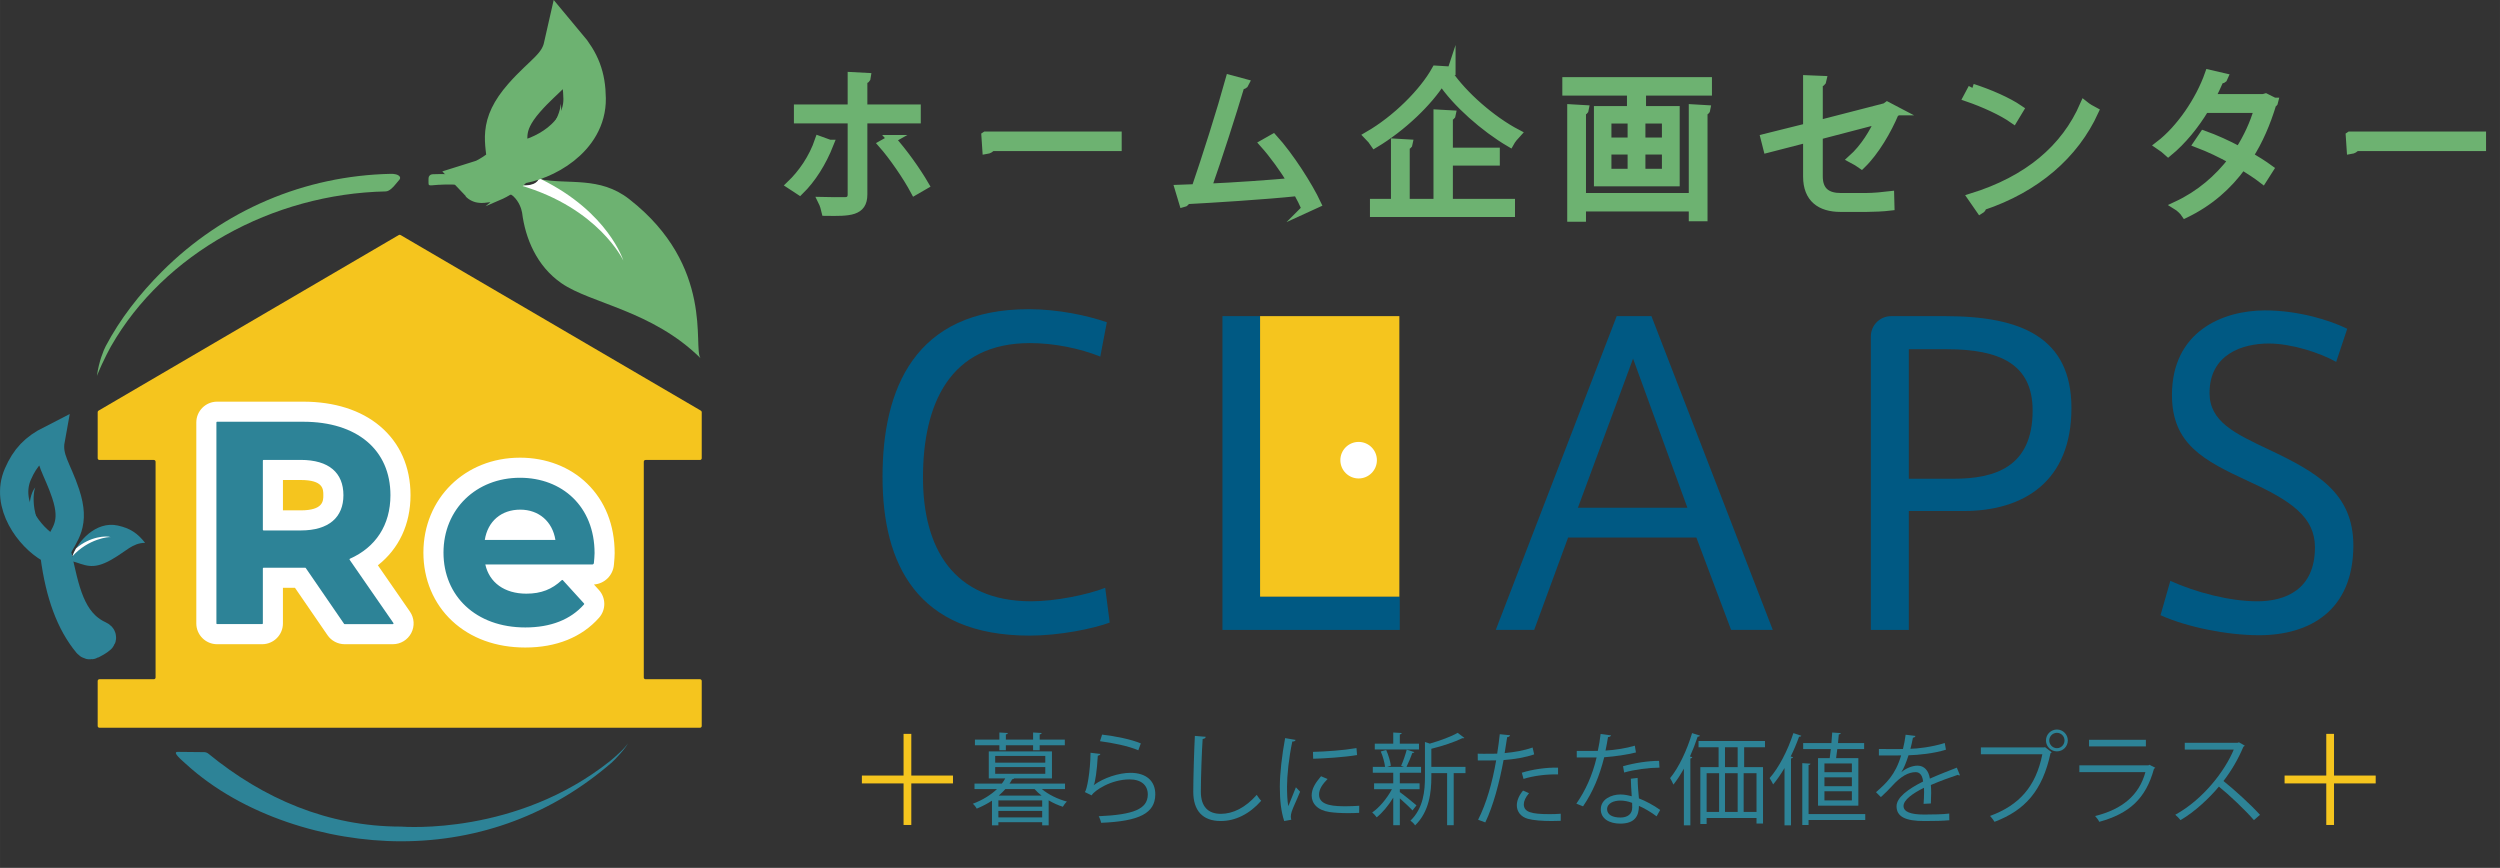 <?xml version="1.0" encoding="UTF-8"?>
<svg id="_レイヤー_2" data-name="レイヤー 2" xmlns="http://www.w3.org/2000/svg" width="106.003mm" height="36.8mm" viewBox="0 0 300.482 104.316">
  <rect x="0" y="0" width="300.482" height="104.316" fill="#333333" stroke="none"/>
  <defs>
    <style>
      .cls-1 {
        fill: #005983;
      }

      .cls-1, .cls-2, .cls-3, .cls-4, .cls-5 {
        stroke-width: 0px;
      }

      .cls-2 {
        fill: #fff;
      }

      .cls-3 {
        fill: #2d8397;
      }

      .cls-4, .cls-6 {
        fill: #6db271;
      }

      .cls-5 {
        fill: #f5c51e;
      }

      .cls-7 {
        stroke-width: 5.103px;
      }

      .cls-7, .cls-8 {
        fill: none;
      }

      .cls-7, .cls-8, .cls-6 {
        stroke-miterlimit: 10;
      }

      .cls-7, .cls-6 {
        stroke: #6db271;
      }

      .cls-8 {
        stroke: #2d8397;
        stroke-width: 3.402px;
      }
    </style>
  </defs>
  <g id="_レイヤー_1-2" data-name="レイヤー 1">
    <g id="rogo1">
      <path class="cls-4" d="M62.559,22.283c-.088-.022-5.641-1.561-10.536-1.342-.265.012-.392.122-.485.315-.054.112-.028.624-.034.727-.013.254.078.325.37.295,3.889-.402,8.923.477,9.802,1.289.76.7.992,1.57,1.075,1.987.382,3.061,1.737,6.423,4.742,8.495,3.559,2.453,10.88,3.262,16.706,9.003-.954-1.22,1.775-11.039-8.571-19.117-3.583-2.799-7.33-1.705-10.834-2.416,0,0-.167.948-2.235.763"/>
      <path class="cls-2" d="M62.516,22.272c9.473,2.751,12.402,9.044,12.402,9.044,0,0-1.768-5.782-9.883-9.778-.094-.017-.188-.034-.282-.053,0,0-.182.966-2.26.78l.023.007Z"/>
      <path class="cls-7" d="M67.909,5.579c-.585,2.599-2.482,3.419-4.903,6.181-3.026,3.452-2.056,5.213-1.914,7.824-.005.273-2.085,1.876-3.294,2.251.057.061,1.125-.142,1.181-.083,2.088-.891,2.928-2.136,3.13-2.159,3.152-.362,8.217-3.066,8.158-7.747-.033-2.579-.688-4.281-2.358-6.267Z"/>
      <path class="cls-4" d="M67.347,12.445c.194.694-1.061,4.823-6.072,6.776.568.127,1.438.233,1.782.083,4.23-2.091,4.676-5.877,4.29-6.859"/>
      <path class="cls-4" d="M13.357,41.598c6.355-11.115,19.376-18.3,33.002-18.591.451-.01.935-.55,1.155-.825.149-.188.385-.44.505-.601.079-.105.099-.248.023-.356-.186-.263-.67-.339-1.037-.331-10.405.211-20.155,4.363-27.536,11.744-2.702,2.702-5.031,5.689-6.768,8.976-.225.424-.83,1.855-1.05,3.56.77-1.926,1.705-3.575,1.705-3.575"/>
      <polygon class="cls-3" points="12.113 76.602 10.578 77.722 9.044 74.403 10.039 74.86 12.113 76.602"/>
      <path class="cls-8" d="M6.909,66.725c-.146-.345-.15-.404-.122-.605.982-2.006,2.332-3.069,1.102-6.792-.983-2.978-2.202-4.255-1.795-6.494-1.975,1.005-3.059,2.125-3.943,4.143-1.606,3.662,1.434,7.612,3.792,8.947.197.111.458.366.617.888.613,4.633,1.893,8.096,3.925,10.549.158.19.373.249.577.143.399-.209.712-.362,1.102-.69.128-.106.15-.325-.154-.462-3.571-1.622-4.196-5.66-5.1-9.627Z"/>
      <path class="cls-3" d="M4.248,58.588c-.207.249-.979,4.222,2.721,7.519l-1.543-.709c-2.758-2.89-1.846-6.156-1.178-6.811"/>
      <path class="cls-3" d="M8.301,67.616c.21-.142.248-.153.386-.161,1.464.389,2.349,1.148,4.664-.161,1.852-1.046,2.543-2.025,4.085-2.05-.929-1.181-1.817-1.755-3.276-2.078-2.648-.587-4.876,1.957-5.454,3.702-.048.145-.184.352-.509.528-.311.256-.71.589-1.007.704-.054.117.019.318,0,.456.373-.167.931-.823,1.11-.939"/>
      <path class="cls-2" d="M9.131,65.926c-.189.325-.336.646-.436.943,1.931-2.138,4.426-2.364,4.603-2.309-.454-.192-2.481-.11-4.167,1.366"/>
      <path class="cls-3" d="M73.31,91.486c-11.22,8.911-24.601,7.896-25.119,7.866-.013-.001-.025-.001-.038-.001-8.722-.005-16.478-3.34-23.105-8.763-.143-.116-.32-.183-.504-.186l-3.156-.032c-.761-.015.377.921.937,1.436,6.784,6.219,16.983,9.311,25.876,9.311,9.57,0,18.259-3.336,25.329-9.467.331-.275,1.815-1.87,1.925-2.31-.22.495-1.594,1.707-2.145,2.145"/>
      <path class="cls-5" d="M47.933,28.247L11.842,49.358c-.064.037-.102.105-.102.179v5.541c0,.115.093.207.207.207h6.544c.115,0,.207.093.207.208v25.939c0,.114-.093.207-.207.207h-6.544c-.115,0-.207.094-.207.208v5.415c0,.115.093.208.207.208h72.188c.115,0,.207-.093.207-.208v-5.415c0-.114-.093-.208-.207-.208h-6.55c-.114,0-.207-.093-.207-.207v-25.939c0-.114.093-.208.207-.208h6.55c.115,0,.207-.093.207-.207v-5.541c0-.074-.039-.143-.103-.179l-36.099-21.11c-.065-.038-.145-.038-.209,0"/>
      <path class="cls-3" d="M41.422,76.222c-.424,0-.822-.209-1.063-.56l-4.269-6.217h-3.292v5.484c0,.712-.579,1.292-1.289,1.292h-5.417c-.712,0-1.29-.58-1.29-1.292v-24.156c0-.712.579-1.291,1.29-1.291h10.359c7.097,0,11.684,3.939,11.684,10.033,0,3.567-1.549,6.405-4.394,8.122l4.537,6.556c.274.397.305.909.081,1.335-.223.426-.661.691-1.142.691h-5.794ZM36.141,62.549c3.927,0,3.927-2.282,3.927-3.032s0-3.032-3.927-3.032h-3.342v6.064h3.342Z"/>
      <path class="cls-2" d="M36.451,50.691c6.444,0,10.476,3.371,10.476,8.826,0,3.613-1.79,6.271-4.87,7.639-.048.02-.065.08-.036.123l5.262,7.604c.039.055-.001.131-.067.131h-5.794c-.027,0-.053-.013-.068-.036l-4.603-6.704c-.015-.023-.04-.036-.067-.036h-5.009c-.046,0-.082.038-.082.084v6.608c0,.046-.038.083-.083.083h-5.416c-.046,0-.083-.038-.083-.083v-24.156c0-.046.037-.083.083-.083h10.359M31.675,63.757h4.466c3.412,0,5.135-1.599,5.135-4.24,0-2.675-1.723-4.239-5.135-4.239h-4.466c-.046,0-.082.038-.082.084v8.311c0,.046.037.083.082.083M36.451,48.277h-10.359c-1.377,0-2.498,1.121-2.498,2.498v24.156c0,1.378,1.121,2.499,2.498,2.499h5.416c1.377,0,2.498-1.121,2.498-2.499v-4.277h1.449l3.908,5.692c.466.678,1.236,1.084,2.059,1.084h5.794c.931,0,1.779-.514,2.212-1.338.433-.826.372-1.815-.159-2.583l-3.852-5.565c2.523-1.975,3.924-4.929,3.924-8.426,0-3.409-1.273-6.282-3.682-8.307-2.283-1.919-5.468-2.933-9.209-2.933M34.007,57.693h2.134c2.721,0,2.721,1.098,2.721,1.824,0,.683,0,1.825-2.721,1.825h-2.134v-3.649Z"/>
      <path class="cls-3" d="M63.135,76.622c-6.499,0-11.039-4.196-11.039-10.203,0-5.816,4.47-10.203,10.398-10.203,5.991,0,10.174,4.223,10.174,10.268,0,.332-.034.713-.067,1.082l-.019.209c-.063.73-.664,1.281-1.397,1.281h-2.523l2.424,2.666c.444.49.449,1.23.013,1.724-1.834,2.078-4.588,3.177-7.965,3.177M60.267,69.055c.665.707,1.695,1.093,2.997,1.093,1.319,0,2.294-.33,3.199-1.093h-6.196ZM65.03,63.685c-.534-.783-1.406-1.222-2.504-1.222-1.135,0-2.013.433-2.545,1.222h5.049Z"/>
      <path class="cls-2" d="M62.495,57.424c5.06,0,8.967,3.442,8.967,9.059,0,.338-.048.796-.081,1.188-.009.1-.093.177-.194.177h-12.855c.481,2.176,2.306,3.507,4.932,3.507,1.793,0,3.093-.533,4.262-1.63.017-.015.037-.023.058-.023.022,0,.043.009.06.027l2.552,2.805c.028.032.028.081,0,.112-1.601,1.815-3.985,2.769-7.06,2.769-5.957,0-9.832-3.799-9.832-8.995,0-5.229,3.939-8.996,9.191-8.996M58.268,64.893h8.487c-.352-2.207-1.986-3.637-4.228-3.637-2.273,0-3.906,1.396-4.259,3.637M62.495,55.009c-6.616,0-11.606,4.905-11.606,11.41,0,3.218,1.225,6.135,3.449,8.211,2.242,2.092,5.285,3.198,8.798,3.198,3.733,0,6.801-1.239,8.871-3.586.844-.957.833-2.39-.025-3.334l-.594-.654c1.273-.094,2.288-1.085,2.4-2.377l.018-.207c.034-.376.072-.803.072-1.188,0-3.367-1.148-6.26-3.319-8.369-2.062-2.003-4.925-3.105-8.063-3.105"/>
      <path class="cls-1" d="M106.074,57.295c0-10.508,3.831-20.133,17.579-20.133,3.438,0,6.974.736,9.38,1.571l-.786,4.125c-2.456-.982-5.549-1.621-8.446-1.621-9.673,0-12.865,7.366-12.865,16.156,0,8.396,3.584,14.879,13.013,14.879,2.897,0,6.776-.786,8.888-1.621l.541,4.174c-2.112.786-6.138,1.571-9.625,1.571-13.553,0-17.678-8.642-17.678-19.053v-.049Z"/>
      <rect class="cls-5" x="151.448" y="37.997" width="16.745" height="33.735"/>
      <path class="cls-2" d="M165.494,55.311c0,1.213-.983,2.197-2.196,2.197s-2.197-.983-2.197-2.197.983-2.196,2.197-2.196,2.196.983,2.196,2.196"/>
      <polygon class="cls-1" points="151.448 71.733 168.242 71.733 168.242 75.71 146.93 75.71 146.93 37.997 151.448 37.997 151.448 71.733"/>
      <path class="cls-1" d="M194.318,37.997h4.174l14.584,37.712h-5.009l-4.174-11.098h-15.419l-4.076,11.098h-4.616l14.536-37.712ZM202.814,61.028l-6.531-17.924-6.629,17.924h13.161Z"/>
      <path class="cls-1" d="M224.862,75.71v-35.27c0-1.349,1.093-2.442,2.442-2.442h6.495c9.133,0,15.174,2.553,15.174,11.048,0,8.79-5.697,12.375-12.964,12.375h-6.58v14.289h-4.566ZM234.831,57.541c4.91,0,9.477-1.375,9.477-8.2,0-5.598-3.977-7.366-10.312-7.366h-4.567v15.566h5.402Z"/>
      <path class="cls-1" d="M280.794,43.497c-1.915-1.08-5.353-2.209-8.102-2.209-3.143,0-7.121,1.276-7.121,5.941,0,3.437,2.996,4.861,7.169,6.826,5.696,2.701,10.116,5.205,10.116,11.491,0,7.856-5.254,10.803-11.343,10.803-3.831,0-8.692-.982-11.834-2.406l1.179-4.126c3.044,1.375,7.12,2.455,10.459,2.455,3.389,0,6.924-1.424,6.924-6.482,0-3.634-2.848-5.598-8.004-7.955-5.402-2.504-9.183-4.469-9.183-10.361,0-7.562,5.99-10.165,11.196-10.165,3.978,0,7.808,1.179,9.871,2.21l-1.326,3.977Z"/>
      <g>
        <path class="cls-5" d="M114.542,93.216v.945h-5.01v4.995h-.93v-4.995h-5.01v-.945h5.01v-5.01h.93v5.01h5.01Z"/>
        <path class="cls-3" d="M128.009,94.843h-2.783c.78.66,1.943,1.224,3.01,1.5-.168.144-.384.432-.492.624-.563-.18-1.151-.444-1.703-.768v2.998h-.779v-.372h-5.265v.372h-.768v-2.962c-.528.348-1.14.672-1.835.959-.096-.192-.312-.467-.468-.587,1.235-.468,2.195-1.091,2.902-1.763h-2.699v-.66h3.287c.156-.204.3-.419.408-.624h-1.979v-3.25h7.592v3.25h-4.558c-.024.06-.096.096-.228.108-.096.168-.191.348-.312.516h6.668v.66ZM120.117,90.178v-.6h-2.938v-.684h2.938v-.852l1.02.06c-.012.084-.072.144-.24.168v.624h3.274v-.852l1.031.06c-.012.084-.072.144-.24.168v.624h3.022v.684h-3.022v.6h-.792v-.6h-3.274v.6h-.78ZM119.614,90.862v.804h6.021v-.804h-6.021ZM119.614,92.193v.815h6.021v-.815h-6.021ZM125.263,96.954v-.755h-5.265v.755h5.265ZM119.998,98.25h5.265v-.78h-5.265v.78ZM120.837,94.843c-.24.264-.503.528-.792.78h5.145c-.312-.24-.6-.504-.839-.78h-3.514Z"/>
        <path class="cls-3" d="M132.261,90.622c-.048.12-.144.18-.312.204-.096,1.775-.324,3.286-.492,3.538h.012c1.175-.875,3.01-1.475,4.414-1.475,1.847,0,2.999.947,2.975,2.626-.036,2.207-1.859,3.19-6.5,3.382-.06-.228-.168-.563-.3-.792,4.186-.18,5.865-.863,5.9-2.579.012-1.151-.792-1.847-2.194-1.847-2.219,0-4.222,1.331-4.558,1.919l-.815-.396c.24-.228.659-2.375.684-4.726l1.187.144ZM132.465,88.295c1.631.192,3.478.563,4.653,1.056l-.3.827c-1.235-.527-3.022-.875-4.605-1.091l.252-.792Z"/>
        <path class="cls-3" d="M144.921,88.559c-.024.144-.132.228-.372.264-.096,1.391-.216,4.569-.216,6.344,0,1.787.887,2.651,2.398,2.651,1.463,0,2.951-.732,4.318-2.279.12.192.396.576.54.708-1.403,1.595-3.106,2.435-4.869,2.435-2.183,0-3.298-1.259-3.298-3.526,0-1.511.108-5.229.192-6.705l1.307.108Z"/>
        <path class="cls-3" d="M155.722,88.931c-.036.132-.156.204-.396.192-.419,1.955-.635,4.102-.635,5.397,0,.899.036,1.811.156,2.375.228-.587.744-1.847.912-2.267l.503.528c-.492,1.211-.852,1.895-1.02,2.435-.06.204-.096.396-.096.563,0,.132.024.252.06.372l-.852.156c-.384-1.139-.528-2.531-.528-4.125,0-1.571.252-3.766.636-5.841l1.259.216ZM163.361,97.698c-.432.024-.875.036-1.319.036-.852,0-1.655-.048-2.23-.132-1.475-.216-2.159-1.032-2.159-1.991,0-.828.456-1.523,1.127-2.314l.78.335c-.6.624-1.02,1.2-1.02,1.883,0,1.391,2.039,1.391,3.286,1.391.504,0,1.043-.024,1.547-.06l-.012.852ZM157.809,90.37c1.547-.036,3.634-.18,5.229-.456l.072.839c-1.487.252-3.897.408-5.277.444l-.024-.828Z"/>
        <path class="cls-3" d="M168.25,95.203c.444.312,1.703,1.331,2.003,1.595l-.48.612c-.276-.312-.983-.972-1.523-1.451v3.226h-.792v-3.31c-.576.947-1.319,1.835-1.991,2.362-.132-.192-.372-.456-.54-.587.852-.564,1.787-1.691,2.375-2.794h-2.146v-.708h2.303v-1.271h-2.459v-.708h1.475c-.06-.516-.264-1.271-.516-1.847l.648-.18c.276.6.503,1.379.563,1.895l-.444.132h2.015c-.156-.06-.324-.12-.336-.12.24-.528.528-1.367.672-1.943l.911.288c-.024.072-.108.108-.24.12-.168.468-.456,1.164-.696,1.655h1.751v.708h-2.435c-.036.012-.072.024-.12.024v1.248h2.375v.708h-2.375v.348ZM170.552,89.386v.696h-5.313v-.696h2.219v-1.343l1.019.06c-.012.084-.072.144-.228.168v1.115h2.303ZM176.141,92.169v.755h-1.416v6.261h-.792v-6.261h-1.895v.444c0,1.799-.228,4.174-1.955,5.841-.096-.18-.372-.456-.564-.563,1.571-1.511,1.751-3.586,1.751-5.29v-4.173l.588.192c1.247-.36,2.591-.852,3.346-1.295l.804.612c-.036.036-.12.06-.252.036-.888.444-2.363.936-3.718,1.271v2.171h4.102Z"/>
        <path class="cls-3" d="M184.399,90.67c-1.019.36-2.375.588-3.682.684-.504,2.746-1.235,5.481-2.195,7.496l-.864-.324c.983-1.931,1.703-4.414,2.171-7.136-.24.012-1.847.024-2.207.012l-.012-.815c.192.012.444.012.72.012.108,0,1.307,0,1.619-.012.12-.768.24-1.607.312-2.339l1.235.12c-.012.132-.18.228-.348.24-.072.527-.192,1.175-.3,1.907,1.175-.108,2.363-.312,3.358-.671l.192.827ZM187.589,98.657c-.36.012-.731.024-1.104.024-1.127,0-2.195-.084-2.842-.264-.852-.24-1.343-.864-1.332-1.655.012-.528.24-1.127.744-1.739l.72.312c-.42.492-.624.959-.624,1.332,0,.947.912,1.187,3.094,1.187.444,0,.899-.012,1.343-.048v.852ZM182.912,92.877c1.235-.396,2.938-.647,4.354-.612v.815c-1.355-.036-2.927.156-4.15.54l-.204-.744Z"/>
        <path class="cls-3" d="M193.641,88.391c-.036.096-.156.192-.372.204-.083.528-.191,1.151-.3,1.619,1.176-.072,2.483-.276,3.526-.588l.132.816c-1.115.276-2.435.468-3.814.576-.576,2.303-1.367,4.174-2.542,5.9l-.804-.324c1.091-1.571,1.919-3.37,2.435-5.553h-2.387v-.78h1.427c.372,0,.756-.012,1.104-.012.144-.636.252-1.319.336-2.027l1.259.168ZM196.831,93.5c.012.972.084,1.631.156,2.459.768.3,1.763.815,2.555,1.391l-.432.768c-.659-.504-1.475-.972-2.123-1.259,0,1.199-.48,2.135-2.243,2.135-1.332,0-2.351-.6-2.339-1.727,0-1.199,1.259-1.775,2.363-1.775.432,0,.875.084,1.355.216-.048-.768-.108-1.547-.108-2.111l.816-.096ZM196.171,96.499c-.492-.192-.996-.276-1.427-.276-.72,0-1.571.288-1.583,1.031,0,.684.672,1.008,1.607,1.008.863,0,1.415-.42,1.415-1.211,0-.192,0-.372-.012-.552ZM199.458,92.265c-1.355.012-2.999.228-4.246.588l-.132-.756c1.368-.396,3.022-.647,4.33-.647l.048.815Z"/>
        <path class="cls-3" d="M202.391,92.385c-.396.708-.816,1.367-1.26,1.919-.084-.192-.275-.6-.396-.78,1.031-1.247,2.027-3.334,2.639-5.409l.947.3c-.036.084-.12.132-.276.132-.264.804-.576,1.607-.923,2.375l.276.084c-.024.084-.084.132-.228.156v8.036h-.779v-6.812ZM212.141,89.819h-2.507v2.386h2.267v6.776h-.78v-.66h-5.997v.72h-.756v-6.836h2.195v-2.386h-2.411v-.756h7.988v.756ZM205.125,92.937v4.653h1.499v-4.653h-1.499ZM208.855,92.205v-2.386h-1.523v2.386h1.523ZM208.855,92.937h-1.523v4.653h1.523v-4.653ZM211.122,97.59v-4.653h-1.547v4.653h1.547Z"/>
        <path class="cls-3" d="M214.486,99.197v-6.884c-.432.732-.888,1.403-1.367,1.967-.096-.192-.288-.576-.42-.756,1.104-1.247,2.183-3.334,2.854-5.409l.947.312c-.024.084-.12.132-.264.12-.288.804-.624,1.607-1.007,2.375l.276.084c-.012.072-.084.132-.24.156v8.036h-.78ZM224.189,97.842v.72h-6.812v.6h-.756v-7.436l.983.06c-.012.084-.072.144-.228.168v5.889h6.812ZM218.516,91.126h1.403c.048-.324.096-.696.132-1.091h-3.322v-.72h3.394c.036-.444.072-.888.096-1.271l1.031.072c-.012.084-.084.144-.24.156-.024.312-.06.671-.096,1.043h3.142v.72h-3.226c-.048.384-.096.768-.144,1.091h2.674v5.709h-4.845v-5.709ZM222.582,92.817v-1.055h-3.298v1.055h3.298ZM222.582,94.496v-1.067h-3.298v1.067h3.298ZM222.582,96.199v-1.091h-3.298v1.091h3.298Z"/>
        <path class="cls-3" d="M235.566,93.176c-.024.012-.048.024-.072.024-.072,0-.132-.036-.18-.072-.912.3-2.243.792-3.238,1.223.024.276.036.588.036.936,0,.384-.012.815-.036,1.283l-.875.048c.036-.432.06-.983.06-1.451,0-.18,0-.348-.012-.479-1.355.66-2.458,1.463-2.458,2.183,0,.696.828,1.032,2.482,1.032,1.164,0,2.243-.024,3.011-.12l.012.804c-.708.072-1.787.096-3.022.096-2.303,0-3.322-.552-3.322-1.775,0-1.056,1.391-2.075,3.19-2.975-.072-.755-.408-1.127-.887-1.127-.875,0-1.787.492-2.867,1.691-.336.372-.804.839-1.319,1.307l-.587-.587c1.199-1.056,2.327-2.063,3.022-4.426l-.671.012h-2.003v-.78c.731.012,1.583.012,2.075.012l.816-.012c.132-.552.24-1.067.324-1.715l1.175.144c-.024.12-.12.192-.3.216-.084.479-.192.899-.3,1.331.815-.012,2.566-.204,4.125-.696l.144.804c-1.499.468-3.31.636-4.498.671-.288.9-.587,1.619-.863,2.027h.012c.528-.468,1.319-.78,1.931-.78.815,0,1.331.588,1.487,1.559,1.008-.456,2.279-.947,3.238-1.319l.372.912Z"/>
        <path class="cls-3" d="M238.09,89.83h7.628l.072-.036.815.624c-.036.048-.072.084-.144.108-.972,4.509-3.058,6.86-6.729,8.251-.132-.216-.372-.528-.54-.708,3.49-1.283,5.505-3.514,6.285-7.412h-7.388v-.828ZM247.23,87.683c.72,0,1.307.588,1.307,1.319,0,.72-.587,1.308-1.307,1.308-.731,0-1.319-.588-1.319-1.308,0-.755.612-1.319,1.319-1.319ZM248.141,89.003c0-.516-.408-.923-.912-.923s-.923.408-.923.923c0,.504.419.924.923.924.528,0,.912-.444.912-.924Z"/>
        <path class="cls-3" d="M259.05,92.277c-.024.048-.084.096-.156.12-.983,3.622-2.986,5.385-6.572,6.381-.108-.216-.336-.516-.504-.696,3.262-.815,5.289-2.495,6.045-5.277h-7.939v-.816h8.299l.12-.072.708.36ZM257.922,89.71h-6.836v-.792h6.836v.792Z"/>
        <path class="cls-3" d="M269.802,89.614c-.024.06-.084.108-.156.132-.648,1.523-1.416,2.842-2.399,4.126,1.308,1.043,3.274,2.83,4.39,4.065l-.731.636c-1.056-1.223-2.986-3.046-4.21-4.03-1.055,1.283-2.878,3.034-4.617,4.03-.132-.18-.42-.479-.624-.647,3.322-1.823,5.949-5.229,7.028-7.832h-5.889v-.815h6.356l.156-.06.696.396Z"/>
        <path class="cls-5" d="M285.542,93.216v.945h-5.01v4.995h-.93v-4.995h-5.01v-.945h5.01v-5.01h.93v5.01h5.01Z"/>
      </g>
      <g>
        <path class="cls-6" d="M99.704,17.295c-.874,2.223-2.128,4.217-3.591,5.642l-1.102-.722c1.368-1.311,2.679-3.134,3.438-5.376l1.254.456ZM103.75,14.331v9.043c0,2.127-1.672,2.108-4.502,2.071-.076-.342-.228-.874-.418-1.254.437.019,2.564,0,2.773,0,.532,0,.779-.342.779-.798v-9.062h-6.459v-1.272h6.459v-3.895l1.805.095c-.019.19-.152.342-.437.361v3.438h6.421v1.272h-6.421ZM107.15,16.725c1.387,1.539,2.982,3.761,4.008,5.528l-1.216.703c-.931-1.748-2.603-4.18-3.875-5.623l1.083-.608Z"/>
        <path class="cls-6" d="M118.457,16.307h15.862v1.349h-15.141c-.114.19-.361.323-.608.361l-.114-1.709Z"/>
        <path class="cls-6" d="M156.948,25.084c-.285-.646-.626-1.33-1.007-2.014-3.951.418-10.448.817-13.355.969-.057.19-.19.342-.361.38l-.513-1.71c.57-.019,1.253-.038,1.995-.076,1.254-3.647,3.059-9.328,4.104-13.127l1.842.494c-.076.171-.266.266-.551.266-1.045,3.496-2.679,8.587-3.989,12.311,3.153-.133,7.656-.456,10.164-.684-.988-1.634-2.242-3.362-3.382-4.635l1.14-.646c1.995,2.185,4.274,5.794,5.243,7.865l-1.33.608Z"/>
        <path class="cls-6" d="M174.448,8.499c-.057.171-.209.247-.399.285,1.843,2.716,5.3,5.699,8.283,7.257-.304.323-.646.741-.855,1.121-3.04-1.786-6.459-4.787-8.207-7.428-1.558,2.508-4.73,5.566-8.036,7.542-.171-.266-.532-.703-.798-.969,3.362-1.938,6.649-5.206,8.15-7.922l1.862.114ZM174.125,19.404v4.997h7.466v1.178h-16.432v-1.178h2.526v-7.238l1.634.095c-.019.133-.133.228-.38.266v6.877h3.856v-10.733l1.709.095c-.019.133-.133.228-.38.266v4.217h5.642v1.159h-5.642Z"/>
        <path class="cls-6" d="M188.281,9.772h16.983v1.216h-7.922v2.261h4.046v8.644h-9.309v-8.644h3.971v-2.261h-7.77v-1.216ZM203.479,23.697v-10.657l1.615.095c-.019.133-.114.228-.361.266v12.69h-1.254v-1.178h-13.355v1.235h-1.254v-13.108l1.615.095c-.019.133-.114.228-.361.266v10.296h13.355ZM193.183,14.35v2.679h2.944v-2.679h-2.944ZM193.183,18.074v2.716h2.944v-2.716h-2.944ZM200.25,17.029v-2.679h-2.982v2.679h2.982ZM200.25,20.79v-2.716h-2.982v2.716h2.982Z"/>
        <path class="cls-6" d="M228.026,13.362c-.057.095-.171.171-.304.228-.855,2.052-2.355,4.635-3.97,6.193-.285-.209-.779-.494-1.14-.684,1.444-1.292,2.622-3.191,3.249-4.711l-7.276,1.9v4.92c0,1.862,1.121,2.489,2.641,2.489h3.097c.779,0,2.089-.114,2.831-.209,0,.418.019.931.038,1.33-.76.095-2.09.152-2.812.152h-3.172c-2.394,0-3.989-1.121-3.989-3.743v-4.597l-4.788,1.235-.323-1.273,5.11-1.273v-5.775l1.843.076c-.038.228-.209.342-.475.38v4.958l8.036-2.071.209-.152,1.197.627Z"/>
        <path class="cls-6" d="M237.072,10.57c1.976.627,4.255,1.615,5.662,2.583l-.722,1.197c-1.368-.969-3.609-1.976-5.547-2.641l.608-1.14ZM236.997,23.735c6.744-2.09,11.227-5.87,13.507-11.132.399.323.836.57,1.235.779-2.375,5.205-7.01,9.251-13.45,11.398-.019.171-.133.361-.266.437l-1.026-1.482Z"/>
        <path class="cls-6" d="M273.341,12.242c-.019.095-.114.171-.228.209-.703,2.355-1.653,4.521-2.792,6.288.817.475,1.748,1.063,2.451,1.577l-.798,1.254c-.684-.532-1.653-1.159-2.451-1.653-1.748,2.432-3.989,4.388-6.858,5.775-.209-.323-.703-.779-1.045-.988,2.773-1.292,4.996-3.21,6.725-5.471-1.406-.779-2.792-1.444-4.199-1.976l.722-1.064c1.387.494,2.812,1.14,4.274,1.919.988-1.558,1.767-3.21,2.298-5.034h-6.44c-1.159,1.938-2.716,3.856-4.388,5.224-.247-.228-.76-.646-1.083-.855,2.489-1.9,4.844-5.319,5.984-8.568l1.805.418c-.076.209-.266.266-.513.247-.266.627-.703,1.558-1.063,2.261h6.307l.266-.076,1.026.513Z"/>
        <path class="cls-6" d="M282.444,16.307h15.862v1.349h-15.141c-.114.19-.361.323-.608.361l-.114-1.709Z"/>
      </g>
    </g>
  </g>
</svg>